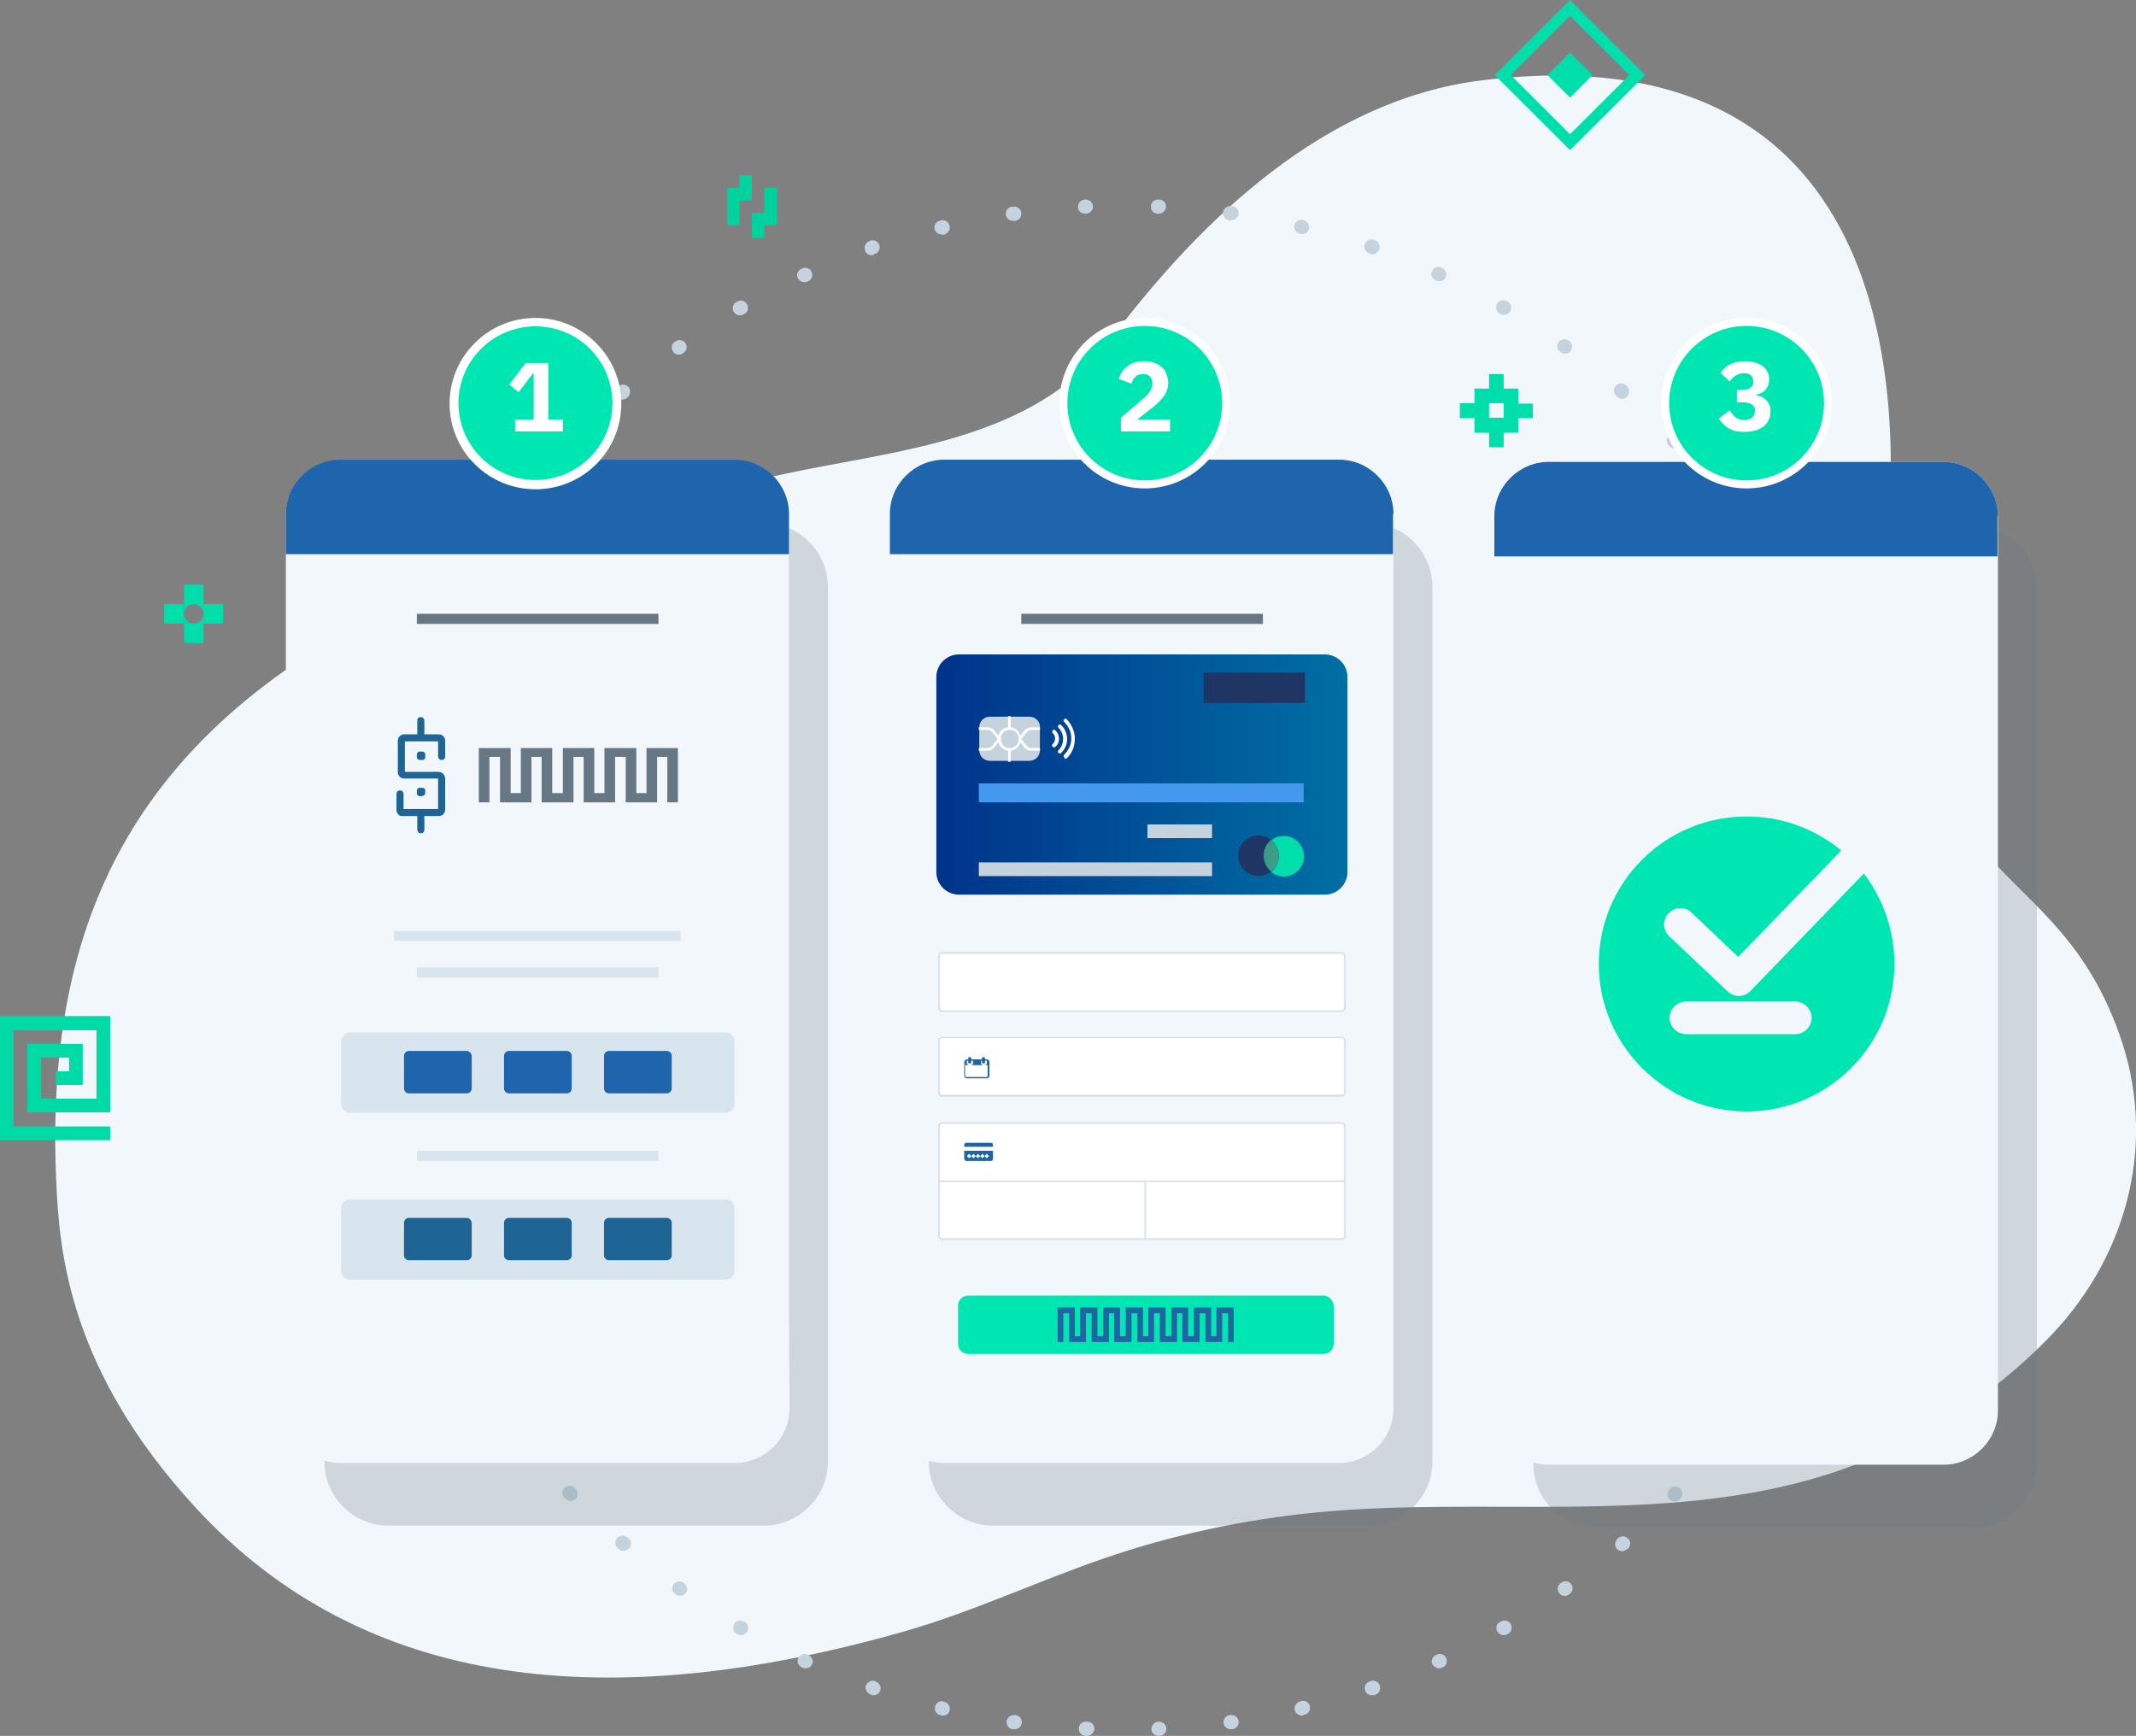 <svg width="534" height="434" viewBox="0 0 534 434" fill="none" xmlns="http://www.w3.org/2000/svg">
<rect x="0" y="0" width="534" height="434" fill="#808080" stroke="none"/>
<g clip-path="url(#clip0)">
<path d="M529.796 258.457C520.835 233.395 506.675 225.777 493.178 209.768C476.695 190.116 465.632 175.874 469.836 150.702C476.805 109.411 479.792 6.624 370.382 20.094C331.219 24.951 300.244 54.871 277.676 84.791C258.537 110.294 224.021 112.502 196.254 118.464C162.18 125.751 127.333 136.791 95.804 152.91C30.755 186.142 11.395 233.947 14.05 295.111C14.824 313.549 17.479 342.695 48.787 376.81C91.047 422.739 152.334 428.921 226.234 407.834C243.16 402.976 259.09 395.469 275.684 389.728C292.942 383.766 310.975 379.902 329.117 378.135C371.488 374.05 415.518 381.447 456.118 368.861C477.58 362.127 497.382 349.982 512.981 333.642C532.341 313.217 539.31 284.844 529.796 258.457Z" fill="#F2F7FB"/>
<path d="M289.623 434C288.628 434 287.853 433.227 287.853 432.344C287.853 431.35 288.517 430.578 289.513 430.467H289.734C290.73 430.467 291.504 431.13 291.615 432.123C291.615 433.117 290.951 433.89 289.955 434H289.623ZM271.702 434H271.37C270.374 434 269.6 433.117 269.71 432.123C269.71 431.13 270.595 430.357 271.591 430.467H271.923C272.919 430.467 273.693 431.35 273.582 432.344C273.472 433.227 272.697 434 271.702 434ZM307.656 432.344C306.771 432.344 305.996 431.682 305.886 430.798C305.775 429.805 306.439 428.921 307.434 428.811H307.656C308.651 428.701 309.536 429.363 309.647 430.357C309.758 431.35 309.094 432.234 308.098 432.344H307.877C307.877 432.344 307.766 432.344 307.656 432.344ZM253.669 432.344C253.559 432.344 253.559 432.344 253.448 432.344H253.227C252.231 432.234 251.567 431.35 251.678 430.357C251.789 429.363 252.674 428.701 253.669 428.811H253.891C254.886 428.921 255.55 429.805 255.439 430.798C255.329 431.682 254.554 432.344 253.669 432.344ZM325.467 428.921C324.692 428.921 323.918 428.369 323.697 427.597C323.475 426.603 324.029 425.72 325.024 425.389L325.356 425.278C326.352 425.057 327.237 425.609 327.458 426.603C327.679 427.597 327.126 428.48 326.13 428.701L325.909 428.811C325.799 428.921 325.688 428.921 325.467 428.921ZM235.748 428.921C235.637 428.921 235.416 428.921 235.305 428.921L235.084 428.811C234.088 428.59 233.535 427.597 233.756 426.713C233.978 425.72 234.973 425.168 235.858 425.389L236.08 425.499C237.075 425.72 237.628 426.713 237.407 427.597C237.296 428.369 236.633 428.921 235.748 428.921ZM342.946 423.843C342.171 423.843 341.508 423.401 341.286 422.628C340.955 421.745 341.508 420.641 342.393 420.42L342.614 420.31C343.499 419.979 344.605 420.42 344.937 421.414C345.269 422.297 344.827 423.401 343.831 423.732L343.61 423.843C343.278 423.843 343.167 423.843 342.946 423.843ZM218.379 423.843C218.158 423.843 217.937 423.843 217.826 423.732L217.605 423.622C216.72 423.291 216.167 422.297 216.498 421.414C216.83 420.531 217.826 419.979 218.711 420.31L218.932 420.42C219.817 420.752 220.37 421.745 220.039 422.739C219.817 423.401 219.154 423.843 218.379 423.843ZM359.761 417.108C359.098 417.108 358.434 416.667 358.102 416.115C357.659 415.231 358.102 414.127 358.987 413.796L359.208 413.686C360.093 413.244 361.199 413.686 361.531 414.569C361.974 415.452 361.531 416.556 360.646 416.887L360.425 416.998C360.314 417.108 360.093 417.108 359.761 417.108ZM201.453 417.108C201.232 417.108 200.9 417.108 200.679 416.998L200.457 416.887C199.572 416.446 199.13 415.452 199.572 414.569C200.015 413.686 201.011 413.244 201.896 413.686L202.117 413.796C203.002 414.238 203.444 415.231 203.002 416.115C202.781 416.667 202.227 417.108 201.453 417.108ZM375.913 408.828C375.249 408.828 374.696 408.497 374.364 407.945C373.811 407.061 374.143 405.957 375.028 405.516L375.249 405.405C376.134 404.964 377.24 405.185 377.683 406.068C378.125 406.951 377.904 408.055 377.019 408.497L376.798 408.607C376.577 408.717 376.245 408.828 375.913 408.828ZM185.301 408.828C184.97 408.828 184.638 408.717 184.416 408.607L184.195 408.497C183.31 408.055 183.089 406.951 183.531 406.068C183.974 405.185 185.08 404.964 185.965 405.405L186.186 405.516C187.071 405.957 187.293 407.061 186.85 407.945C186.518 408.497 185.965 408.828 185.301 408.828ZM391.18 399.002C390.626 399.002 390.073 398.781 389.741 398.229C389.188 397.456 389.41 396.352 390.184 395.8L390.405 395.69C391.18 395.138 392.286 395.248 392.839 396.131C393.392 396.904 393.171 398.008 392.396 398.56L392.175 398.671C391.954 398.891 391.622 399.002 391.18 399.002ZM170.035 399.002C169.703 399.002 169.26 398.891 169.039 398.671L168.818 398.56C168.044 398.008 167.822 396.904 168.375 396.131C168.929 395.359 170.035 395.138 170.809 395.69L171.03 395.8C171.805 396.352 172.026 397.456 171.473 398.229C171.141 398.781 170.588 399.002 170.035 399.002ZM405.561 387.851C405.119 387.851 404.565 387.63 404.234 387.299C403.57 386.526 403.68 385.422 404.344 384.76L404.566 384.539C405.34 383.876 406.446 383.987 407.11 384.76C407.774 385.533 407.663 386.637 406.889 387.299L406.667 387.409C406.336 387.63 405.893 387.851 405.561 387.851ZM155.764 387.741C155.321 387.741 154.989 387.63 154.658 387.299L154.436 387.078C153.662 386.416 153.662 385.312 154.326 384.539C154.989 383.766 156.096 383.766 156.87 384.428L157.091 384.539C157.866 385.201 157.976 386.305 157.313 387.078C156.759 387.52 156.317 387.741 155.764 387.741ZM418.615 375.375C418.173 375.375 417.73 375.265 417.398 374.934C416.735 374.271 416.624 373.167 417.288 372.394L417.509 372.174C418.173 371.511 419.279 371.401 420.053 372.174C420.717 372.836 420.828 373.94 420.053 374.713L419.832 374.934C419.611 375.155 419.168 375.375 418.615 375.375ZM142.599 375.265C142.157 375.265 141.714 375.044 141.272 374.713L141.05 374.492C140.387 373.83 140.387 372.615 141.161 371.953C141.825 371.29 143.042 371.29 143.705 372.063L143.927 372.284C144.59 372.946 144.59 374.161 143.927 374.823C143.484 375.155 143.042 375.265 142.599 375.265ZM430.563 361.685C430.231 361.685 429.789 361.575 429.457 361.354C428.682 360.802 428.572 359.587 429.125 358.815L429.346 358.594C430.01 357.821 431.116 357.711 431.891 358.263C432.665 358.925 432.776 360.029 432.222 360.802L432.112 361.023C431.669 361.464 431.116 361.685 430.563 361.685ZM130.762 361.575C130.209 361.575 129.766 361.354 129.324 360.912L129.103 360.692C128.439 359.919 128.66 358.815 129.434 358.152C130.209 357.49 131.315 357.711 131.979 358.483L132.09 358.704C132.753 359.477 132.532 360.581 131.758 361.244C131.536 361.464 131.094 361.575 130.762 361.575ZM441.183 346.891C440.851 346.891 440.52 346.781 440.188 346.56C439.413 346.008 439.081 344.904 439.634 344.131L439.745 343.91C440.298 343.137 441.405 342.806 442.179 343.358C442.953 343.91 443.285 345.014 442.732 345.787L442.621 346.008C442.29 346.67 441.736 346.891 441.183 346.891ZM120.142 346.891C119.589 346.891 119.035 346.56 118.593 346.118L118.482 345.897C117.929 345.014 118.15 344.02 119.035 343.468C119.92 342.916 120.916 343.137 121.469 344.02L121.58 344.241C122.133 345.014 121.912 346.118 121.027 346.67C120.805 346.781 120.474 346.891 120.142 346.891ZM450.255 331.214C449.923 331.214 449.702 331.103 449.48 330.993C448.595 330.551 448.263 329.447 448.706 328.564L448.817 328.343C449.259 327.46 450.365 327.129 451.25 327.57C452.135 328.012 452.467 329.116 452.025 329.999L451.914 330.22C451.472 330.882 450.918 331.214 450.255 331.214ZM111.07 331.214C110.406 331.214 109.853 330.882 109.521 330.22L109.411 329.999C108.968 329.116 109.3 328.012 110.185 327.57C111.07 327.129 112.177 327.46 112.619 328.343L112.73 328.564C113.172 329.447 112.84 330.551 111.955 330.993C111.623 331.103 111.292 331.214 111.07 331.214ZM457.888 314.763C457.667 314.763 457.446 314.763 457.224 314.653C456.339 314.322 455.897 313.218 456.229 312.334L456.339 312.114C456.671 311.23 457.777 310.789 458.662 311.12C459.547 311.451 459.99 312.555 459.658 313.438L459.547 313.659C459.216 314.322 458.552 314.763 457.888 314.763ZM103.548 314.653C102.884 314.653 102.22 314.211 101.888 313.549L101.778 313.328C101.446 312.445 101.888 311.341 102.773 311.009C103.658 310.678 104.764 311.12 105.096 312.003L105.207 312.224C105.539 313.107 105.096 314.211 104.211 314.542C103.99 314.653 103.769 314.653 103.548 314.653ZM463.751 297.651C463.53 297.651 463.419 297.651 463.198 297.54C462.203 297.209 461.76 296.326 461.981 295.332L462.092 295.111C462.313 294.118 463.419 293.676 464.304 293.897C465.3 294.228 465.743 295.111 465.521 296.105L465.411 296.326C465.3 297.098 464.526 297.651 463.751 297.651ZM97.574 297.54C96.799 297.54 96.135 296.988 95.914 296.215L95.804 295.994C95.472 295.001 96.025 294.118 97.02 293.786C98.016 293.455 98.901 294.007 99.233 295.001L99.344 295.222C99.676 296.215 99.123 297.098 98.127 297.43C97.906 297.54 97.684 297.54 97.574 297.54ZM468.066 279.986C467.955 279.986 467.845 279.986 467.734 279.986C466.738 279.765 466.185 278.882 466.296 277.888V277.667C466.517 276.674 467.402 276.122 468.398 276.232C469.393 276.453 469.946 277.336 469.836 278.33V278.661C469.615 279.434 468.951 279.986 468.066 279.986ZM93.259 279.986C92.374 279.986 91.71 279.434 91.489 278.551V278.33C91.268 277.336 91.932 276.453 92.927 276.232C93.923 276.011 94.808 276.674 95.029 277.667V277.999C95.251 278.992 94.587 279.875 93.591 280.096C93.48 279.986 93.37 279.986 93.259 279.986ZM470.721 262.1H470.61C469.615 261.99 468.951 261.107 468.951 260.223V259.892C469.061 258.899 469.946 258.236 470.942 258.347C471.938 258.457 472.602 259.34 472.491 260.334V260.555C472.38 261.438 471.606 262.1 470.721 262.1ZM90.715 261.99C89.83 261.99 89.055 261.327 88.945 260.334V260.003C88.834 259.009 89.609 258.126 90.604 258.126C91.6 258.015 92.485 258.788 92.485 259.782V260.003C92.595 260.996 91.821 261.879 90.936 261.99C90.825 261.99 90.715 261.99 90.715 261.99ZM471.495 243.994C470.5 243.994 469.725 243.221 469.725 242.227V242.007V241.896V241.565C469.725 240.571 470.5 239.799 471.495 239.799C472.491 239.799 473.265 240.571 473.265 241.565V241.786V241.896C473.265 241.896 473.265 241.896 473.265 242.007V242.227C473.376 243.221 472.491 243.994 471.495 243.994ZM89.83 243.884C88.834 243.884 88.06 243.111 88.06 242.117V241.896L89.83 241.786H91.6V242.007C91.6 243.111 90.825 243.884 89.83 243.884ZM90.604 225.888C90.493 225.888 90.493 225.888 90.383 225.888C89.387 225.777 88.724 224.894 88.834 223.9V223.68C88.945 222.686 89.83 221.913 90.715 222.023C91.71 222.134 92.374 223.017 92.374 223.9V224.232C92.374 225.115 91.6 225.888 90.604 225.888ZM470.721 225.446C469.836 225.446 469.061 224.784 468.951 223.79V223.569C468.84 222.575 469.615 221.692 470.5 221.582C471.495 221.471 472.38 222.244 472.491 223.128V223.348C472.602 224.342 471.827 225.225 470.942 225.336C470.831 225.446 470.721 225.446 470.721 225.446ZM93.149 207.892C93.038 207.892 92.927 207.892 92.817 207.892C91.821 207.671 91.268 206.788 91.379 205.794V205.463C91.6 204.469 92.485 203.917 93.481 204.028C94.476 204.248 95.029 205.132 94.919 206.125V206.346C94.808 207.34 94.034 207.892 93.149 207.892ZM468.066 207.56C467.181 207.56 466.517 207.008 466.296 206.125V205.904C466.074 204.911 466.738 204.028 467.734 203.807C468.73 203.586 469.615 204.248 469.836 205.242V205.573C470.057 206.567 469.393 207.45 468.398 207.671C468.287 207.56 468.176 207.56 468.066 207.56ZM97.463 190.227C97.242 190.227 97.131 190.227 96.91 190.117C95.914 189.785 95.472 188.902 95.693 187.908L95.804 187.688C96.025 186.694 97.02 186.142 98.016 186.473C99.012 186.694 99.565 187.688 99.233 188.681L99.123 188.902C98.901 189.785 98.237 190.227 97.463 190.227ZM463.862 189.896C463.088 189.896 462.424 189.344 462.203 188.571L462.092 188.35C461.76 187.356 462.313 186.473 463.309 186.142C464.304 185.811 465.189 186.363 465.521 187.356L465.632 187.577C465.964 188.571 465.411 189.454 464.415 189.785C464.194 189.896 463.973 189.896 463.862 189.896ZM103.326 173.114C103.105 173.114 102.884 173.114 102.663 173.004C101.778 172.673 101.335 171.569 101.667 170.685L101.778 170.465C102.109 169.581 103.216 169.14 104.101 169.471C104.986 169.802 105.428 170.906 105.096 171.789L104.986 172.01C104.764 172.673 104.101 173.114 103.326 173.114ZM457.888 172.783C457.224 172.783 456.561 172.341 456.229 171.679L456.118 171.458C455.786 170.575 456.229 169.471 457.114 169.14C457.999 168.808 459.105 169.25 459.437 170.133L459.547 170.354C459.879 171.237 459.437 172.341 458.552 172.673C458.331 172.783 458.109 172.783 457.888 172.783ZM110.849 156.664C110.628 156.664 110.296 156.554 110.075 156.443C109.19 156.002 108.858 154.898 109.3 154.014L109.411 153.793C109.853 152.91 110.96 152.579 111.845 153.021C112.73 153.462 113.062 154.566 112.619 155.45L112.508 155.67C112.177 156.333 111.513 156.664 110.849 156.664ZM450.365 156.333C449.702 156.333 449.148 156.002 448.817 155.339L448.706 155.118C448.263 154.235 448.595 153.131 449.48 152.689C450.365 152.248 451.472 152.579 451.914 153.462L452.025 153.683C452.467 154.566 452.135 155.67 451.25 156.112C450.918 156.222 450.587 156.333 450.365 156.333ZM119.92 140.987C119.589 140.987 119.257 140.876 118.925 140.655C118.15 140.103 117.819 138.999 118.372 138.226L118.482 138.006C119.035 137.122 120.142 136.902 120.916 137.454C121.691 138.006 122.022 139.11 121.469 139.883L121.359 140.103C121.137 140.655 120.584 140.987 119.92 140.987ZM441.183 140.655C440.63 140.655 439.966 140.324 439.634 139.883L439.524 139.662C438.971 138.889 439.192 137.785 440.077 137.233C440.851 136.681 441.958 136.902 442.511 137.785L442.621 138.006C443.175 138.778 442.953 139.883 442.068 140.435C441.847 140.545 441.515 140.655 441.183 140.655ZM130.43 126.192C129.988 126.192 129.656 126.082 129.324 125.861C128.549 125.199 128.439 124.095 128.992 123.322L129.103 123.101C129.656 122.328 130.873 122.218 131.647 122.77C132.421 123.322 132.532 124.536 131.979 125.309L131.758 125.53C131.536 125.972 130.983 126.192 130.43 126.192ZM430.674 125.861C430.12 125.861 429.678 125.64 429.235 125.199L429.125 124.978C428.461 124.205 428.682 123.101 429.457 122.439C430.231 121.776 431.337 121.997 432.001 122.77L432.222 122.991C432.886 123.763 432.665 124.867 431.891 125.53C431.448 125.751 431.005 125.861 430.674 125.861ZM142.378 112.502C141.935 112.502 141.493 112.392 141.161 112.061C140.497 111.398 140.387 110.294 141.05 109.521L141.272 109.3C141.935 108.638 143.042 108.528 143.816 109.19C144.48 109.852 144.59 110.957 143.927 111.729L143.705 111.95C143.263 112.281 142.82 112.502 142.378 112.502ZM418.726 112.171C418.283 112.171 417.73 111.95 417.398 111.619L417.177 111.398C416.513 110.736 416.513 109.521 417.177 108.859C417.841 108.196 419.058 108.196 419.721 108.859L419.943 109.08C420.607 109.742 420.607 110.957 419.832 111.619C419.611 112.061 419.168 112.171 418.726 112.171ZM155.432 99.916C154.879 99.916 154.436 99.695 154.104 99.254C153.441 98.481 153.551 97.377 154.326 96.714L154.547 96.604C155.321 95.942 156.428 96.052 157.091 96.714C157.755 97.487 157.645 98.591 156.981 99.254L156.759 99.475C156.317 99.806 155.874 99.916 155.432 99.916ZM405.561 99.695C405.119 99.695 404.676 99.585 404.344 99.254L404.123 99.033C403.349 98.37 403.238 97.266 403.902 96.493C404.565 95.721 405.672 95.61 406.446 96.273L406.667 96.493C407.442 97.156 407.442 98.26 406.889 99.033C406.557 99.475 406.114 99.695 405.561 99.695ZM169.703 88.655C169.15 88.655 168.597 88.434 168.265 87.882C167.712 87.109 167.822 86.005 168.707 85.453L168.929 85.343C169.703 84.791 170.809 85.011 171.362 85.784C171.915 86.557 171.694 87.661 170.92 88.213L170.699 88.324C170.477 88.544 170.145 88.655 169.703 88.655ZM391.29 88.434C390.958 88.434 390.626 88.324 390.295 88.103L390.073 87.992C389.299 87.44 389.078 86.336 389.631 85.564C390.184 84.791 391.29 84.57 392.065 85.122L392.286 85.232C393.06 85.784 393.281 86.888 392.728 87.661C392.396 88.213 391.843 88.434 391.29 88.434ZM184.97 78.829C184.306 78.829 183.753 78.498 183.421 77.946C182.978 77.062 183.2 75.958 184.085 75.517L184.306 75.406C185.191 74.854 186.297 75.186 186.74 76.069C187.293 76.952 186.961 78.056 186.076 78.498L185.855 78.608C185.633 78.829 185.301 78.829 184.97 78.829ZM376.024 78.718C375.692 78.718 375.47 78.608 375.139 78.498L374.917 78.387C374.032 77.946 373.811 76.842 374.254 75.958C374.696 75.075 375.802 74.854 376.687 75.296L376.909 75.406C377.794 75.848 378.015 76.952 377.572 77.835C377.24 78.387 376.687 78.718 376.024 78.718ZM201.121 70.549C200.457 70.549 199.794 70.217 199.462 69.555C199.019 68.672 199.462 67.568 200.347 67.236L200.568 67.126C201.453 66.684 202.559 67.126 202.891 68.009C203.334 68.892 202.891 69.996 202.006 70.328L201.785 70.438C201.564 70.438 201.342 70.549 201.121 70.549ZM359.872 70.328C359.651 70.328 359.429 70.328 359.098 70.217L358.876 70.107C357.991 69.665 357.549 68.672 357.991 67.788C358.434 66.905 359.429 66.463 360.314 66.905L360.536 67.016C361.421 67.457 361.863 68.451 361.421 69.334C361.199 69.996 360.536 70.328 359.872 70.328ZM217.937 63.814C217.162 63.814 216.498 63.372 216.277 62.599C215.945 61.716 216.388 60.612 217.383 60.281L217.605 60.17C218.49 59.839 219.596 60.391 219.817 61.275C220.149 62.158 219.596 63.262 218.711 63.483L218.49 63.593C218.379 63.703 218.158 63.814 217.937 63.814ZM343.057 63.593C342.835 63.593 342.725 63.593 342.503 63.483L342.282 63.372C341.397 63.041 340.844 62.047 341.176 61.054C341.508 60.17 342.503 59.618 343.499 59.95L343.72 60.06C344.605 60.391 345.158 61.385 344.827 62.268C344.495 63.151 343.831 63.593 343.057 63.593ZM235.416 58.625C234.641 58.625 233.867 58.073 233.646 57.3C233.424 56.306 233.978 55.423 234.973 55.202L235.195 55.092C236.19 54.871 237.075 55.423 237.407 56.417C237.628 57.41 237.075 58.294 236.08 58.625L235.748 58.735C235.637 58.625 235.526 58.625 235.416 58.625ZM325.577 58.514C325.467 58.514 325.245 58.514 325.135 58.514L324.914 58.404C323.918 58.183 323.365 57.19 323.586 56.306C323.807 55.313 324.803 54.761 325.688 54.981L325.909 55.092C326.905 55.313 327.458 56.306 327.237 57.19C327.126 57.962 326.462 58.514 325.577 58.514ZM253.227 55.202C252.342 55.202 251.567 54.54 251.457 53.657C251.346 52.663 252.01 51.78 253.006 51.669H253.337C254.333 51.559 255.218 52.221 255.329 53.215C255.439 54.209 254.776 55.092 253.78 55.202H253.559C253.337 55.202 253.337 55.202 253.227 55.202ZM307.766 55.092C307.656 55.092 307.545 55.092 307.545 55.092H307.324C306.328 54.981 305.664 54.098 305.775 53.105C305.886 52.111 306.771 51.449 307.766 51.559H308.098C309.094 51.669 309.758 52.553 309.647 53.546C309.426 54.54 308.651 55.092 307.766 55.092ZM271.259 53.436C270.264 53.436 269.489 52.663 269.489 51.78C269.489 50.786 270.153 50.013 271.149 49.903H271.37C272.365 49.903 273.14 50.565 273.25 51.559C273.25 52.553 272.587 53.325 271.591 53.436H271.259C271.37 53.436 271.259 53.436 271.259 53.436ZM289.734 53.436C289.623 53.436 289.623 53.436 289.734 53.436H289.402C288.406 53.436 287.632 52.553 287.743 51.559C287.743 50.565 288.628 49.792 289.623 49.903H289.845C290.84 49.903 291.615 50.786 291.504 51.78C291.393 52.663 290.619 53.436 289.734 53.436Z" fill="#C5D3DE"/>
<path d="M256.435 325.141C254.333 325.141 252.563 326.908 252.563 329.005C252.563 331.324 255.108 334.194 256.103 335.409L256.214 335.519C256.324 335.63 256.324 335.63 256.435 335.63C256.546 335.63 256.656 335.63 256.656 335.519C256.656 335.519 256.656 335.519 256.767 335.409C257.873 334.305 260.307 331.324 260.307 329.005C260.307 326.908 258.537 325.141 256.435 325.141ZM257.984 329.668L256.988 330.661C256.767 330.882 256.546 330.882 256.324 330.882C256.103 330.882 255.882 330.772 255.661 330.661L254.665 329.668C254.333 329.337 254.333 328.674 254.665 328.343L255.661 327.349C255.882 327.129 256.103 327.128 256.324 327.128C256.546 327.128 256.767 327.239 256.988 327.349L257.984 328.343C258.426 328.674 258.426 329.226 257.984 329.668Z" fill="#C5D3DE"/>
<g opacity="0.5">
<path opacity="0.5" d="M206.984 343.8V269.166V172.452V146.728C206.984 138.006 199.794 130.719 190.943 130.719H97.131C88.391 130.719 81.09 137.895 81.09 146.728V172.452V269.166V343.8V365.439C81.09 374.161 88.281 381.447 97.131 381.447H190.943C199.683 381.447 206.984 374.271 206.984 365.439V343.8Z" fill="#677784"/>
<path opacity="0.5" d="M358.102 343.8V269.166V172.452V146.728C358.102 138.006 350.911 130.719 342.061 130.719H248.249C239.509 130.719 232.208 137.895 232.208 146.728V172.452V269.166V343.8V365.439C232.208 374.161 239.398 381.447 248.249 381.447H342.061C350.8 381.447 358.102 374.271 358.102 365.439V343.8Z" fill="#677784"/>
<path opacity="0.5" d="M509.219 344.352V269.718V173.004V147.28C509.219 138.558 502.029 131.271 493.178 131.271H399.366C390.626 131.271 383.325 138.447 383.325 147.28V173.004V269.718V344.352V365.991C383.325 374.713 390.516 381.999 399.366 381.999H493.178C501.918 381.999 509.219 374.823 509.219 365.991V344.352Z" fill="#677784"/>
</g>
<path d="M197.249 328.123V253.489V156.775V128.622C197.249 121.225 191.165 115.042 183.642 115.042H85.073C77.661 115.042 71.466 121.114 71.466 128.622V156.775V253.489V328.123V352.191C71.466 359.588 77.55 365.77 85.073 365.77H183.753C191.165 365.77 197.36 359.698 197.36 352.191L197.249 328.123Z" fill="#F2F7FB"/>
<path d="M197.249 128.511C197.249 121.114 191.165 114.931 183.642 114.931H85.073C77.661 114.931 71.466 121.003 71.466 128.511V138.558H197.249V128.511Z" fill="#1E65AE"/>
<path d="M109.632 192.987H101.224V185.369H109.521V189.123C109.521 189.565 109.853 190.006 110.406 190.006C110.96 190.006 111.291 189.675 111.291 189.123V185.148C111.291 184.375 110.628 183.603 109.743 183.603H106.092V180.18C106.092 179.738 105.76 179.297 105.207 179.297C104.654 179.297 104.322 179.628 104.322 180.18V183.603H101.003C100.229 183.603 99.454 184.265 99.454 185.148V193.097C99.454 193.87 100.118 194.643 101.003 194.643H109.521V202.261H100.892V198.507C100.892 198.066 100.561 197.624 100.007 197.624C99.454 197.624 99.122 197.955 99.122 198.507V202.482C99.122 202.923 99.233 203.255 99.565 203.586C99.676 203.807 100.007 204.027 100.339 204.027H104.322V207.45C104.322 207.892 104.654 208.333 105.207 208.333C105.76 208.333 106.092 208.002 106.092 207.45V204.027H109.743C110.517 204.027 111.291 203.365 111.291 202.482V194.533C111.181 193.649 110.517 192.987 109.632 192.987Z" fill="#1E6595"/>
<path d="M104.875 187.908C104.543 187.908 104.211 188.24 104.211 188.571V189.344C104.211 189.675 104.543 190.006 104.875 190.006H105.649C105.981 190.006 106.313 189.675 106.313 189.344V188.571C106.313 188.24 105.981 187.908 105.649 187.908H104.875Z" fill="#1E6595"/>
<path d="M105.649 198.949C105.981 198.949 106.313 198.618 106.313 198.286V197.624C106.313 197.293 105.981 196.962 105.649 196.962H104.875C104.543 196.962 104.211 197.293 104.211 197.624V198.397C104.211 198.728 104.543 199.059 104.875 199.059H105.649V198.949Z" fill="#1E6595"/>
<path d="M161.627 187.025V198.286H159.083V187.025H151.118V198.286H148.573V187.025H140.718V198.286H138.063V187.025H130.209V198.286H127.664V187.025H119.699V198.286V200.605H122.354V189.233H125.009V200.605H130.209H132.864V189.233H135.408V200.605H140.718H143.374V189.233H145.918V200.605H151.118H153.773V189.233H156.428V200.605H161.627H164.282V189.233H166.827V200.605H169.482V187.025H161.627Z" fill="#677784"/>
<path d="M164.614 153.462H104.211V156.001H164.614V153.462Z" fill="#677784"/>
<path d="M164.614 241.896H104.211V244.436H164.614V241.896Z" fill="#D9E5EE"/>
<path d="M164.614 287.714H104.211V290.253H164.614V287.714Z" fill="#D9E5EE"/>
<path d="M170.145 232.733H98.569V235.272H170.145V232.733Z" fill="#D9E5EE"/>
<path d="M181.429 278.219H87.507C86.29 278.219 85.294 277.226 85.294 276.011V260.334C85.294 259.119 86.29 258.126 87.507 258.126H181.429C182.646 258.126 183.642 259.119 183.642 260.334V276.011C183.642 277.226 182.646 278.219 181.429 278.219Z" fill="#D9E5EE"/>
<path d="M116.602 262.763H102.22C101.556 262.763 101.003 263.315 101.003 263.977V272.147C101.003 272.809 101.556 273.361 102.22 273.361H116.712C117.376 273.361 117.929 272.809 117.929 272.147V263.977C117.819 263.315 117.376 262.763 116.602 262.763Z" fill="#1E65AE"/>
<path d="M141.714 262.763H127.222C126.558 262.763 126.005 263.315 126.005 263.977V272.147C126.005 272.809 126.558 273.361 127.222 273.361H141.714C142.378 273.361 142.931 272.809 142.931 272.147V263.977C142.931 263.315 142.378 262.763 141.714 262.763Z" fill="#1E65AE"/>
<path d="M166.716 262.763H152.224C151.56 262.763 151.007 263.315 151.007 263.977V272.147C151.007 272.809 151.56 273.361 152.224 273.361H166.716C167.38 273.361 167.933 272.809 167.933 272.147V263.977C167.933 263.315 167.38 262.763 166.716 262.763Z" fill="#1E65AE"/>
<path d="M181.429 319.952H87.507C86.29 319.952 85.294 318.958 85.294 317.744V302.067C85.294 300.852 86.29 299.859 87.507 299.859H181.429C182.646 299.859 183.642 300.852 183.642 302.067V317.744C183.642 318.958 182.646 319.952 181.429 319.952Z" fill="#D9E5EE"/>
<path d="M116.602 304.495H102.22C101.556 304.495 101.003 305.048 101.003 305.71V313.88C101.003 314.542 101.556 315.094 102.22 315.094H116.712C117.376 315.094 117.929 314.542 117.929 313.88V305.71C117.819 305.048 117.376 304.495 116.602 304.495Z" fill="#1E6595"/>
<path d="M141.714 304.495H127.222C126.558 304.495 126.005 305.048 126.005 305.71V313.88C126.005 314.542 126.558 315.094 127.222 315.094H141.714C142.378 315.094 142.931 314.542 142.931 313.88V305.71C142.931 305.048 142.378 304.495 141.714 304.495Z" fill="#1E6595"/>
<path d="M166.716 304.495H152.224C151.56 304.495 151.007 305.048 151.007 305.71V313.88C151.007 314.542 151.56 315.094 152.224 315.094H166.716C167.38 315.094 167.933 314.542 167.933 313.88V305.71C167.933 305.048 167.38 304.495 166.716 304.495Z" fill="#1E6595"/>
<path d="M348.367 328.123V253.489V156.775V128.622C348.367 121.225 342.282 115.042 334.759 115.042H236.08C228.667 115.042 222.472 121.114 222.472 128.622V156.775V253.489V328.123V352.191C222.472 359.588 228.557 365.77 236.08 365.77H334.759C342.172 365.77 348.367 359.698 348.367 352.191V328.123Z" fill="#F2F7FB"/>
<path d="M348.367 128.511C348.367 121.114 342.282 114.931 334.759 114.931H236.08C228.667 114.931 222.472 121.003 222.472 128.511V138.558H348.256V128.511H348.367Z" fill="#1E65AE"/>
<path d="M315.731 153.462H255.329V156.001H315.731V153.462Z" fill="#677784"/>
<path d="M335.313 259.34H235.638C235.195 259.34 234.753 259.672 234.753 260.224V273.141C234.753 273.583 235.085 274.024 235.638 274.024H335.424C335.866 274.024 336.309 273.693 336.309 273.141V260.224C336.198 259.782 335.866 259.34 335.313 259.34Z" fill="white"/>
<path d="M335.423 274.245H235.526C234.973 274.245 234.531 273.803 234.531 273.251V260.223C234.531 259.671 234.973 259.23 235.526 259.23H335.423C335.976 259.23 336.419 259.671 336.419 260.223V273.251C336.419 273.803 335.976 274.245 335.423 274.245ZM235.526 259.561C235.195 259.561 234.973 259.782 234.973 260.113V273.141C234.973 273.472 235.195 273.693 235.526 273.693H335.423C335.755 273.693 335.976 273.472 335.976 273.141V260.113C335.976 259.782 335.755 259.561 335.423 259.561H235.526Z" fill="#DBE1E9"/>
<path d="M335.313 238.253H235.637C235.195 238.253 234.752 238.584 234.752 239.136V252.053C234.752 252.495 235.084 252.937 235.637 252.937H335.313C335.755 252.937 336.198 252.605 336.198 252.053V239.136C336.198 238.694 335.866 238.253 335.313 238.253Z" fill="white"/>
<path d="M335.423 253.047H235.526C234.973 253.047 234.531 252.605 234.531 252.053V239.026C234.531 238.474 234.973 238.032 235.526 238.032H335.423C335.976 238.032 336.419 238.474 336.419 239.026V252.053C336.419 252.605 335.976 253.047 335.423 253.047ZM235.526 238.474C235.195 238.474 234.973 238.694 234.973 239.026V252.053C234.973 252.385 235.195 252.605 235.526 252.605H335.423C335.755 252.605 335.976 252.385 335.976 252.053V239.026C335.976 238.694 335.755 238.474 335.423 238.474H235.526Z" fill="#DBE1E9"/>
<path d="M335.423 280.758H235.637C235.195 280.758 234.863 281.09 234.863 281.531V308.912C234.863 309.353 235.195 309.684 235.637 309.684H335.423C335.866 309.684 336.198 309.353 336.198 308.912V281.531C336.198 281.2 335.866 280.758 335.423 280.758Z" fill="white"/>
<path d="M335.423 310.016H235.526C234.973 310.016 234.531 309.574 234.531 309.022V281.531C234.531 280.979 234.973 280.538 235.526 280.538H335.423C335.976 280.538 336.419 280.979 336.419 281.531V309.022C336.419 309.574 335.976 310.016 335.423 310.016ZM235.526 280.979C235.195 280.979 234.973 281.2 234.973 281.531V309.022C234.973 309.353 235.195 309.574 235.526 309.574H335.423C335.755 309.574 335.976 309.353 335.976 309.022V281.531C335.976 281.2 335.755 280.979 335.423 280.979H235.526Z" fill="#DBE1E9"/>
<path d="M336.198 295.111H234.752V295.553H336.198V295.111Z" fill="#DBE1E9"/>
<path d="M286.526 295.442H286.083V309.905H286.526V295.442Z" fill="#DBE1E9"/>
<path d="M241.058 289.812C241.058 289.812 241.058 289.922 241.058 289.812L241.39 290.253H241.5H247.806H247.917L248.249 289.922V289.812V287.714H241.058V289.812ZM242.275 288.487L242.828 289.039L243.381 288.487L243.934 289.039L244.487 288.487L245.04 289.039L245.594 288.487L246.147 289.039L246.7 288.487L247.253 289.039L246.7 289.591L246.147 289.039L245.594 289.591L245.04 289.039L244.487 289.591L243.934 289.039L243.381 289.591L242.828 289.039L242.275 289.591L241.722 289.039L242.275 288.487Z" fill="#1E65A2"/>
<path d="M248.249 286.058L247.917 285.727H247.806H241.5H241.39L241.058 286.058V286.168V286.72H248.249V286.058Z" fill="#1E65A2"/>
<path d="M246.81 269.608H241.611C241.5 269.608 241.5 269.608 241.39 269.497L241.168 269.277C241.168 269.277 241.058 269.166 241.058 269.056V265.412C241.058 265.302 241.058 265.302 241.168 265.192L241.39 264.971C241.39 264.971 241.5 264.86 241.611 264.86H246.81C246.921 264.86 246.921 264.86 247.032 264.971L247.253 265.192C247.253 265.192 247.364 265.302 247.364 265.412V269.056C247.364 269.166 247.364 269.166 247.253 269.277L247.032 269.497C246.921 269.497 246.81 269.608 246.81 269.608ZM246.7 265.192H241.5L241.279 265.412V265.854V269.056L241.5 269.277H246.7L246.921 269.056V265.523L246.7 265.192Z" fill="#1E65A2"/>
<path d="M242.607 264.308H242.275C242.164 264.308 242.053 264.419 242.053 264.529V265.633C242.053 265.743 242.164 265.854 242.275 265.854H242.607C242.717 265.854 242.828 265.743 242.828 265.633V264.529C242.828 264.419 242.717 264.308 242.607 264.308Z" fill="#1E65A2"/>
<path d="M246.036 264.308H245.704C245.594 264.308 245.483 264.419 245.483 264.529V265.633C245.483 265.743 245.594 265.854 245.704 265.854H246.036C246.147 265.854 246.257 265.743 246.257 265.633V264.529C246.257 264.419 246.147 264.308 246.036 264.308Z" fill="#1E65A2"/>
<path d="M247.142 265.302L246.921 265.081H246.81H246.7V265.743C246.7 266.075 246.479 266.296 246.147 266.296H245.815C245.483 266.296 245.262 266.075 245.262 265.743V265.081H243.27V265.743C243.27 266.075 243.049 266.296 242.717 266.296H242.275C241.943 266.296 241.722 266.075 241.722 265.743V265.081H241.611H241.5L241.279 265.302C241.279 265.302 241.279 265.302 241.279 265.412V265.743V266.296H247.253V265.743L247.142 265.302C247.142 265.412 247.142 265.412 247.142 265.302Z" fill="#1E65A2"/>
<path d="M330.888 323.927H242.053C240.615 323.927 239.509 325.031 239.509 326.466V335.961C239.509 337.396 240.615 338.5 242.053 338.5H330.888C332.326 338.5 333.432 337.396 333.432 335.961V326.466C333.321 325.141 332.215 323.927 330.888 323.927Z" fill="#00E6B2"/>
<path d="M264.4 335.519H265.838V328.343H267.277V335.519H268.715H270.042H271.48V328.343H272.919V335.519H275.795H277.233V328.343H278.561V335.519H281.437H282.875V328.343H284.313V335.519H287.079H288.517V328.343H289.955V335.519H292.832H294.27V328.343H295.597V335.519H298.474H299.912V328.343H301.35V335.519H304.116H305.554V328.343H306.992V335.519H308.43V326.908H304.116V334.084H302.788V326.908H298.474V334.084H297.035V326.908H292.832V334.084H291.393V326.908H287.079V334.084H285.751V326.908H281.437V334.084H279.999V326.908H275.795V334.084H274.357V326.908H270.042V334.084H268.715V326.908H264.4V335.519Z" fill="#1E65A2"/>
<path d="M331.219 163.619H239.73C236.633 163.619 234.088 166.159 234.088 169.25V218.049C234.088 221.14 236.633 223.679 239.73 223.679H331.219C334.317 223.679 336.861 221.14 336.861 218.049V169.25C336.861 166.159 334.317 163.619 331.219 163.619Z" fill="url(#paint0_linear)"/>
<path d="M315.842 213.964C315.842 212.308 316.617 210.983 317.723 209.989C316.838 209.327 315.732 208.885 314.625 208.885C311.86 208.885 309.536 211.093 309.536 213.964C309.536 216.724 311.749 219.042 314.625 219.042C315.842 219.042 316.838 218.601 317.723 217.938C316.617 217.055 315.842 215.62 315.842 213.964Z" fill="#1F3664"/>
<path d="M320.931 208.996C319.714 208.996 318.719 209.437 317.833 210.1C319.05 210.983 319.714 212.418 319.714 214.074C319.714 215.73 318.94 217.055 317.833 218.049C318.719 218.711 319.825 219.153 320.931 219.153C323.697 219.153 326.02 216.945 326.02 214.074C325.909 211.204 323.697 208.996 320.931 208.996Z" fill="#00DFAB"/>
<path d="M319.714 213.964C319.714 212.308 318.94 210.983 317.833 209.989C316.617 210.872 315.953 212.308 315.953 213.964C315.953 215.62 316.727 216.945 317.833 217.938C318.94 217.055 319.714 215.62 319.714 213.964Z" fill="#3B9D86"/>
<path d="M326.241 168.146H300.907V175.764H326.241V168.146Z" fill="#1F3664"/>
<path d="M325.909 195.858H244.708V200.605H325.909V195.858Z" fill="#4498EE"/>
<path d="M303.009 215.62H244.708V219.042H303.009V215.62Z" fill="#C5D3DE"/>
<path d="M303.009 206.125H286.858V209.548H303.009V206.125Z" fill="#C5D3DE"/>
<path d="M257.32 179.187H247.475C245.926 179.187 244.82 180.401 244.82 181.837V187.578C244.82 189.123 246.036 190.227 247.475 190.227H257.32C258.869 190.227 259.976 189.013 259.976 187.578V181.837C260.086 180.401 258.869 179.187 257.32 179.187Z" fill="#C5D3DE"/>
<path d="M257.873 182.499C260.418 182.499 259.975 182.719 259.975 181.836C256.435 181.836 256.767 181.726 255.108 183.934C254.776 182.83 253.78 181.947 252.674 181.836C252.674 178.524 252.895 179.076 252.01 179.076V181.836C250.793 181.947 249.908 182.83 249.576 183.934C248.691 182.83 248.249 181.836 246.81 181.836C244.266 181.836 244.708 181.615 244.708 182.499C246.7 182.499 247.474 182.278 248.138 183.161C249.687 185.148 249.687 184.375 248.138 186.363C247.474 187.246 246.7 187.025 244.708 187.025C244.708 187.908 244.266 187.688 246.81 187.688C248.138 187.688 248.691 186.694 249.576 185.59C249.908 186.694 250.904 187.577 252.01 187.688V190.448C252.895 190.448 252.674 191 252.674 187.688C253.891 187.577 254.776 186.694 255.108 185.59C256.878 187.908 256.435 187.688 259.975 187.688C259.975 186.804 260.418 187.025 257.873 187.025C256.767 187.025 256.435 186.142 255.329 184.817C256.546 183.271 256.878 182.499 257.873 182.499ZM252.452 187.025C249.465 187.025 249.465 182.499 252.452 182.499C255.439 182.499 255.439 187.025 252.452 187.025Z" fill="white"/>
<path d="M263.847 182.609C263.626 182.388 263.294 182.388 263.183 182.609C263.073 182.83 262.962 183.161 263.183 183.271C263.958 184.044 263.958 185.259 263.183 186.032C262.851 186.363 263.073 186.584 263.183 186.694C263.405 186.915 263.736 186.915 263.847 186.694C265.064 185.7 265.064 183.823 263.847 182.609Z" fill="white"/>
<path d="M265.285 181.284C265.064 181.063 264.732 181.063 264.621 181.284C264.511 181.505 264.4 181.836 264.621 181.947C266.17 183.492 266.17 186.032 264.621 187.577C264.29 187.908 264.511 188.129 264.621 188.24C264.843 188.46 265.175 188.46 265.285 188.24C267.277 186.363 267.277 183.161 265.285 181.284Z" fill="white"/>
<path d="M266.723 189.564C268.051 188.24 268.715 186.584 268.715 184.707C268.715 182.94 267.94 181.174 266.723 179.849C266.502 179.628 266.17 179.628 266.06 179.849C265.728 180.18 265.949 180.401 266.06 180.511C267.166 181.615 267.83 183.051 267.83 184.596C267.83 186.142 267.166 187.577 266.06 188.681C265.838 188.902 265.838 189.233 266.06 189.344C266.17 189.785 266.502 189.785 266.723 189.564Z" fill="white"/>
<path d="M499.484 328.674V253.93V157.216V129.063C499.484 121.666 493.4 115.483 485.877 115.483H387.197C379.785 115.483 373.59 121.555 373.59 129.063V157.216V253.93V328.564V352.632C373.59 360.029 379.674 366.212 387.197 366.212H485.877C493.289 366.212 499.484 360.139 499.484 352.632V328.674Z" fill="#F2F7FB"/>
<path d="M499.484 129.063C499.484 121.666 493.4 115.483 485.877 115.483H387.197C379.785 115.483 373.59 121.555 373.59 129.063V139.11H499.373V129.063H499.484Z" fill="#1E65AE"/>
<path d="M465.964 218.38L437.643 247.748C436.094 249.404 433.55 249.404 431.891 247.858L417.288 234.057C415.628 232.512 415.628 229.862 417.177 228.316C418.726 226.66 421.381 226.66 422.93 228.206L434.546 239.246L460.322 212.639C453.906 207.34 445.719 204.138 436.648 204.138C416.181 204.138 399.698 220.699 399.698 241.013C399.698 261.327 416.292 277.888 436.648 277.888C457.003 277.888 473.597 261.327 473.597 241.013C473.597 232.401 470.721 224.673 465.964 218.38ZM448.817 258.567H421.492C419.279 258.567 417.398 256.69 417.398 254.482C417.398 252.274 419.279 250.397 421.492 250.397H448.817C451.029 250.397 452.91 252.274 452.91 254.482C452.91 256.69 451.029 258.567 448.817 258.567Z" fill="#00E6B2"/>
<path d="M133.86 121.114C145.102 121.114 154.215 112.019 154.215 100.799C154.215 89.58 145.102 80.485 133.86 80.485C122.617 80.485 113.504 89.58 113.504 100.799C113.504 112.019 122.617 121.114 133.86 121.114Z" fill="#00E6B2"/>
<path d="M133.86 122.328C122.022 122.328 112.398 112.723 112.398 100.91C112.398 89.096 122.022 79.491 133.86 79.491C145.697 79.491 155.321 89.096 155.321 100.91C155.321 112.723 145.807 122.328 133.86 122.328ZM133.86 81.589C123.239 81.589 114.61 90.201 114.61 100.799C114.61 111.398 123.239 120.01 133.86 120.01C144.48 120.01 153.109 111.398 153.109 100.799C153.109 90.201 144.59 81.589 133.86 81.589Z" fill="white"/>
<path d="M128.771 107.865V104.884H133.417V93.402H133.196L129.656 98.039L127.333 96.162L131.426 90.752H137.068V104.884H140.718V107.865H128.771Z" fill="white"/>
<path d="M286.194 121.114C297.436 121.114 306.549 112.019 306.549 100.799C306.549 89.58 297.436 80.485 286.194 80.485C274.952 80.485 265.838 89.58 265.838 100.799C265.838 112.019 274.952 121.114 286.194 121.114Z" fill="#00E6B2" stroke="white" stroke-width="2" stroke-miterlimit="10"/>
<path d="M292.389 107.865H280.22V104.443L285.53 99.916C285.973 99.475 286.415 99.143 286.747 98.812C287.079 98.481 287.3 98.15 287.521 97.818C287.743 97.487 287.853 97.156 287.964 96.825C288.075 96.494 288.075 96.162 288.075 95.831V95.5C288.075 95.169 287.964 94.838 287.853 94.617C287.743 94.396 287.521 94.175 287.3 93.954C287.079 93.844 286.858 93.623 286.526 93.623C286.305 93.513 285.973 93.513 285.641 93.513C285.198 93.513 284.866 93.623 284.535 93.734C284.203 93.844 283.981 94.065 283.76 94.285C283.539 94.506 283.318 94.727 283.207 95.058C283.096 95.389 282.986 95.61 282.875 95.942L279.667 94.727C279.888 94.175 280.109 93.623 280.441 93.071C280.773 92.519 281.216 92.077 281.769 91.636C282.322 91.194 282.875 90.863 283.649 90.642C284.313 90.421 285.198 90.311 286.083 90.311C286.968 90.311 287.853 90.421 288.628 90.752C289.402 90.973 289.955 91.415 290.508 91.857C291.062 92.298 291.393 92.85 291.615 93.513C291.836 94.175 292.057 94.838 292.057 95.61C292.057 96.383 291.947 97.046 291.725 97.598C291.504 98.26 291.172 98.812 290.73 99.364C290.287 99.916 289.845 100.358 289.291 100.91C288.738 101.351 288.185 101.903 287.521 102.345L284.313 104.884H292.5V107.865H292.389Z" fill="white"/>
<path d="M436.648 121.114C447.89 121.114 457.003 112.019 457.003 100.799C457.003 89.58 447.89 80.485 436.648 80.485C425.406 80.485 416.292 89.58 416.292 100.799C416.292 112.019 425.406 121.114 436.648 121.114Z" fill="#00E6B2" stroke="white" stroke-width="2" stroke-miterlimit="10"/>
<path d="M435.652 97.487C436.537 97.487 437.201 97.266 437.643 96.935C438.086 96.604 438.307 96.162 438.307 95.61V95.389C438.307 94.727 438.086 94.285 437.754 93.844C437.311 93.513 436.758 93.292 435.984 93.292C435.32 93.292 434.656 93.513 433.993 93.844C433.329 94.175 432.886 94.727 432.444 95.389L430.121 93.181C430.452 92.74 430.784 92.409 431.227 91.967C431.559 91.636 432.001 91.305 432.554 91.084C432.997 90.863 433.55 90.642 434.214 90.532C434.767 90.421 435.431 90.311 436.205 90.311C437.09 90.311 437.975 90.421 438.75 90.642C439.524 90.863 440.188 91.194 440.63 91.525C441.073 91.857 441.626 92.409 441.847 92.961C442.179 93.513 442.29 94.175 442.29 94.838C442.29 95.389 442.179 95.831 442.068 96.273C441.847 96.714 441.626 97.156 441.405 97.487C441.073 97.818 440.741 98.039 440.298 98.26C439.856 98.481 439.524 98.591 439.081 98.702V98.812C439.635 98.922 440.077 99.033 440.52 99.254C440.962 99.475 441.294 99.806 441.626 100.137C441.958 100.468 442.179 100.91 442.4 101.351C442.621 101.793 442.621 102.345 442.621 102.897C442.621 103.67 442.511 104.332 442.179 104.995C441.847 105.657 441.405 106.209 440.851 106.651C440.298 107.092 439.635 107.424 438.75 107.644C437.975 107.865 437.09 107.976 436.094 107.976C435.209 107.976 434.435 107.865 433.771 107.755C433.108 107.534 432.554 107.313 432.001 106.982C431.448 106.651 431.116 106.32 430.674 105.878C430.342 105.436 430.01 105.105 429.678 104.663L432.444 102.566C432.776 103.228 433.329 103.891 433.882 104.332C434.435 104.774 435.209 104.995 436.094 104.995C436.979 104.995 437.643 104.774 438.086 104.332C438.528 103.891 438.75 103.339 438.75 102.566V102.676C438.75 102.014 438.528 101.462 437.975 101.131C437.422 100.799 436.648 100.579 435.763 100.579H434.214V97.487H435.652Z" fill="white"/>
<path d="M50.889 146.176H46.021V151.033H50.889V146.176Z" fill="#00DFAB"/>
<path d="M55.756 151.033H50.889V155.891H55.756V151.033Z" fill="#00DFAB"/>
<path d="M45.91 151.033H41.043V155.891H45.91V151.033Z" fill="#00DFAB"/>
<path d="M50.889 155.891H46.021V160.749H50.889V155.891Z" fill="#00DFAB"/>
<path d="M48.455 155.891H50.889V153.462C50.889 154.898 49.782 155.891 48.455 155.891Z" fill="#00DFAB"/>
<path d="M46.021 153.462V155.891H48.455C47.017 155.891 46.021 154.898 46.021 153.462Z" fill="#00DFAB"/>
<path d="M48.455 151.033H46.021V153.462C46.021 152.137 47.017 151.033 48.455 151.033Z" fill="#00DFAB"/>
<path d="M48.455 151.033C49.782 151.033 50.889 152.137 50.889 153.462V151.033H48.455Z" fill="#00DFAB"/>
<path d="M0 281.642V285.064H3.429H27.546V281.642H3.429V257.574H24.117V274.686H10.288V264.419H17.258V267.841H13.939V271.264H20.687V268.835V267.841V264.419V260.996H17.258H10.288H6.859V264.419V274.686V278.109H10.288H24.117H27.546V274.686V257.574V254.041H0V281.642Z" fill="#00DAA6"/>
<path d="M392.507 0L373.7 18.769L392.507 37.538L411.314 18.769L392.507 0ZM377.683 18.769L392.507 3.975L407.331 18.769L392.507 33.563L377.683 18.769Z" fill="#00DFAB"/>
<path d="M392.508 13.156L386.876 18.777L392.508 24.398L398.14 18.777L392.508 13.156Z" fill="#00DFAB"/>
<path d="M187.956 53.215V59.508H191.054V56.306H194.262V46.922H191.054V53.215H187.956Z" fill="#00D29E"/>
<path d="M181.761 46.922V56.306H184.859V50.124H187.957V43.831H184.859V46.922H181.761Z" fill="#00D29E"/>
<path d="M364.961 104.553H368.612V108.196H372.262V111.84H375.913V108.196H379.564V104.553H383.214V100.91H379.564V97.156H375.913V93.513H372.262V97.156H368.612V100.799H364.961V104.553ZM372.262 100.799H375.913V104.443H372.262V100.799Z" fill="#00DFAB"/>
</g>
<defs>
<linearGradient id="paint0_linear" x1="234.093" y1="193.605" x2="336.907" y2="193.605" gradientUnits="userSpaceOnUse">
<stop offset="0.002" stop-color="#00338B"/>
<stop offset="1" stop-color="#006FA3"/>
</linearGradient>
<clipPath id="clip0">
<rect width="534" height="434" fill="white"/>
</clipPath>
</defs>
</svg>
